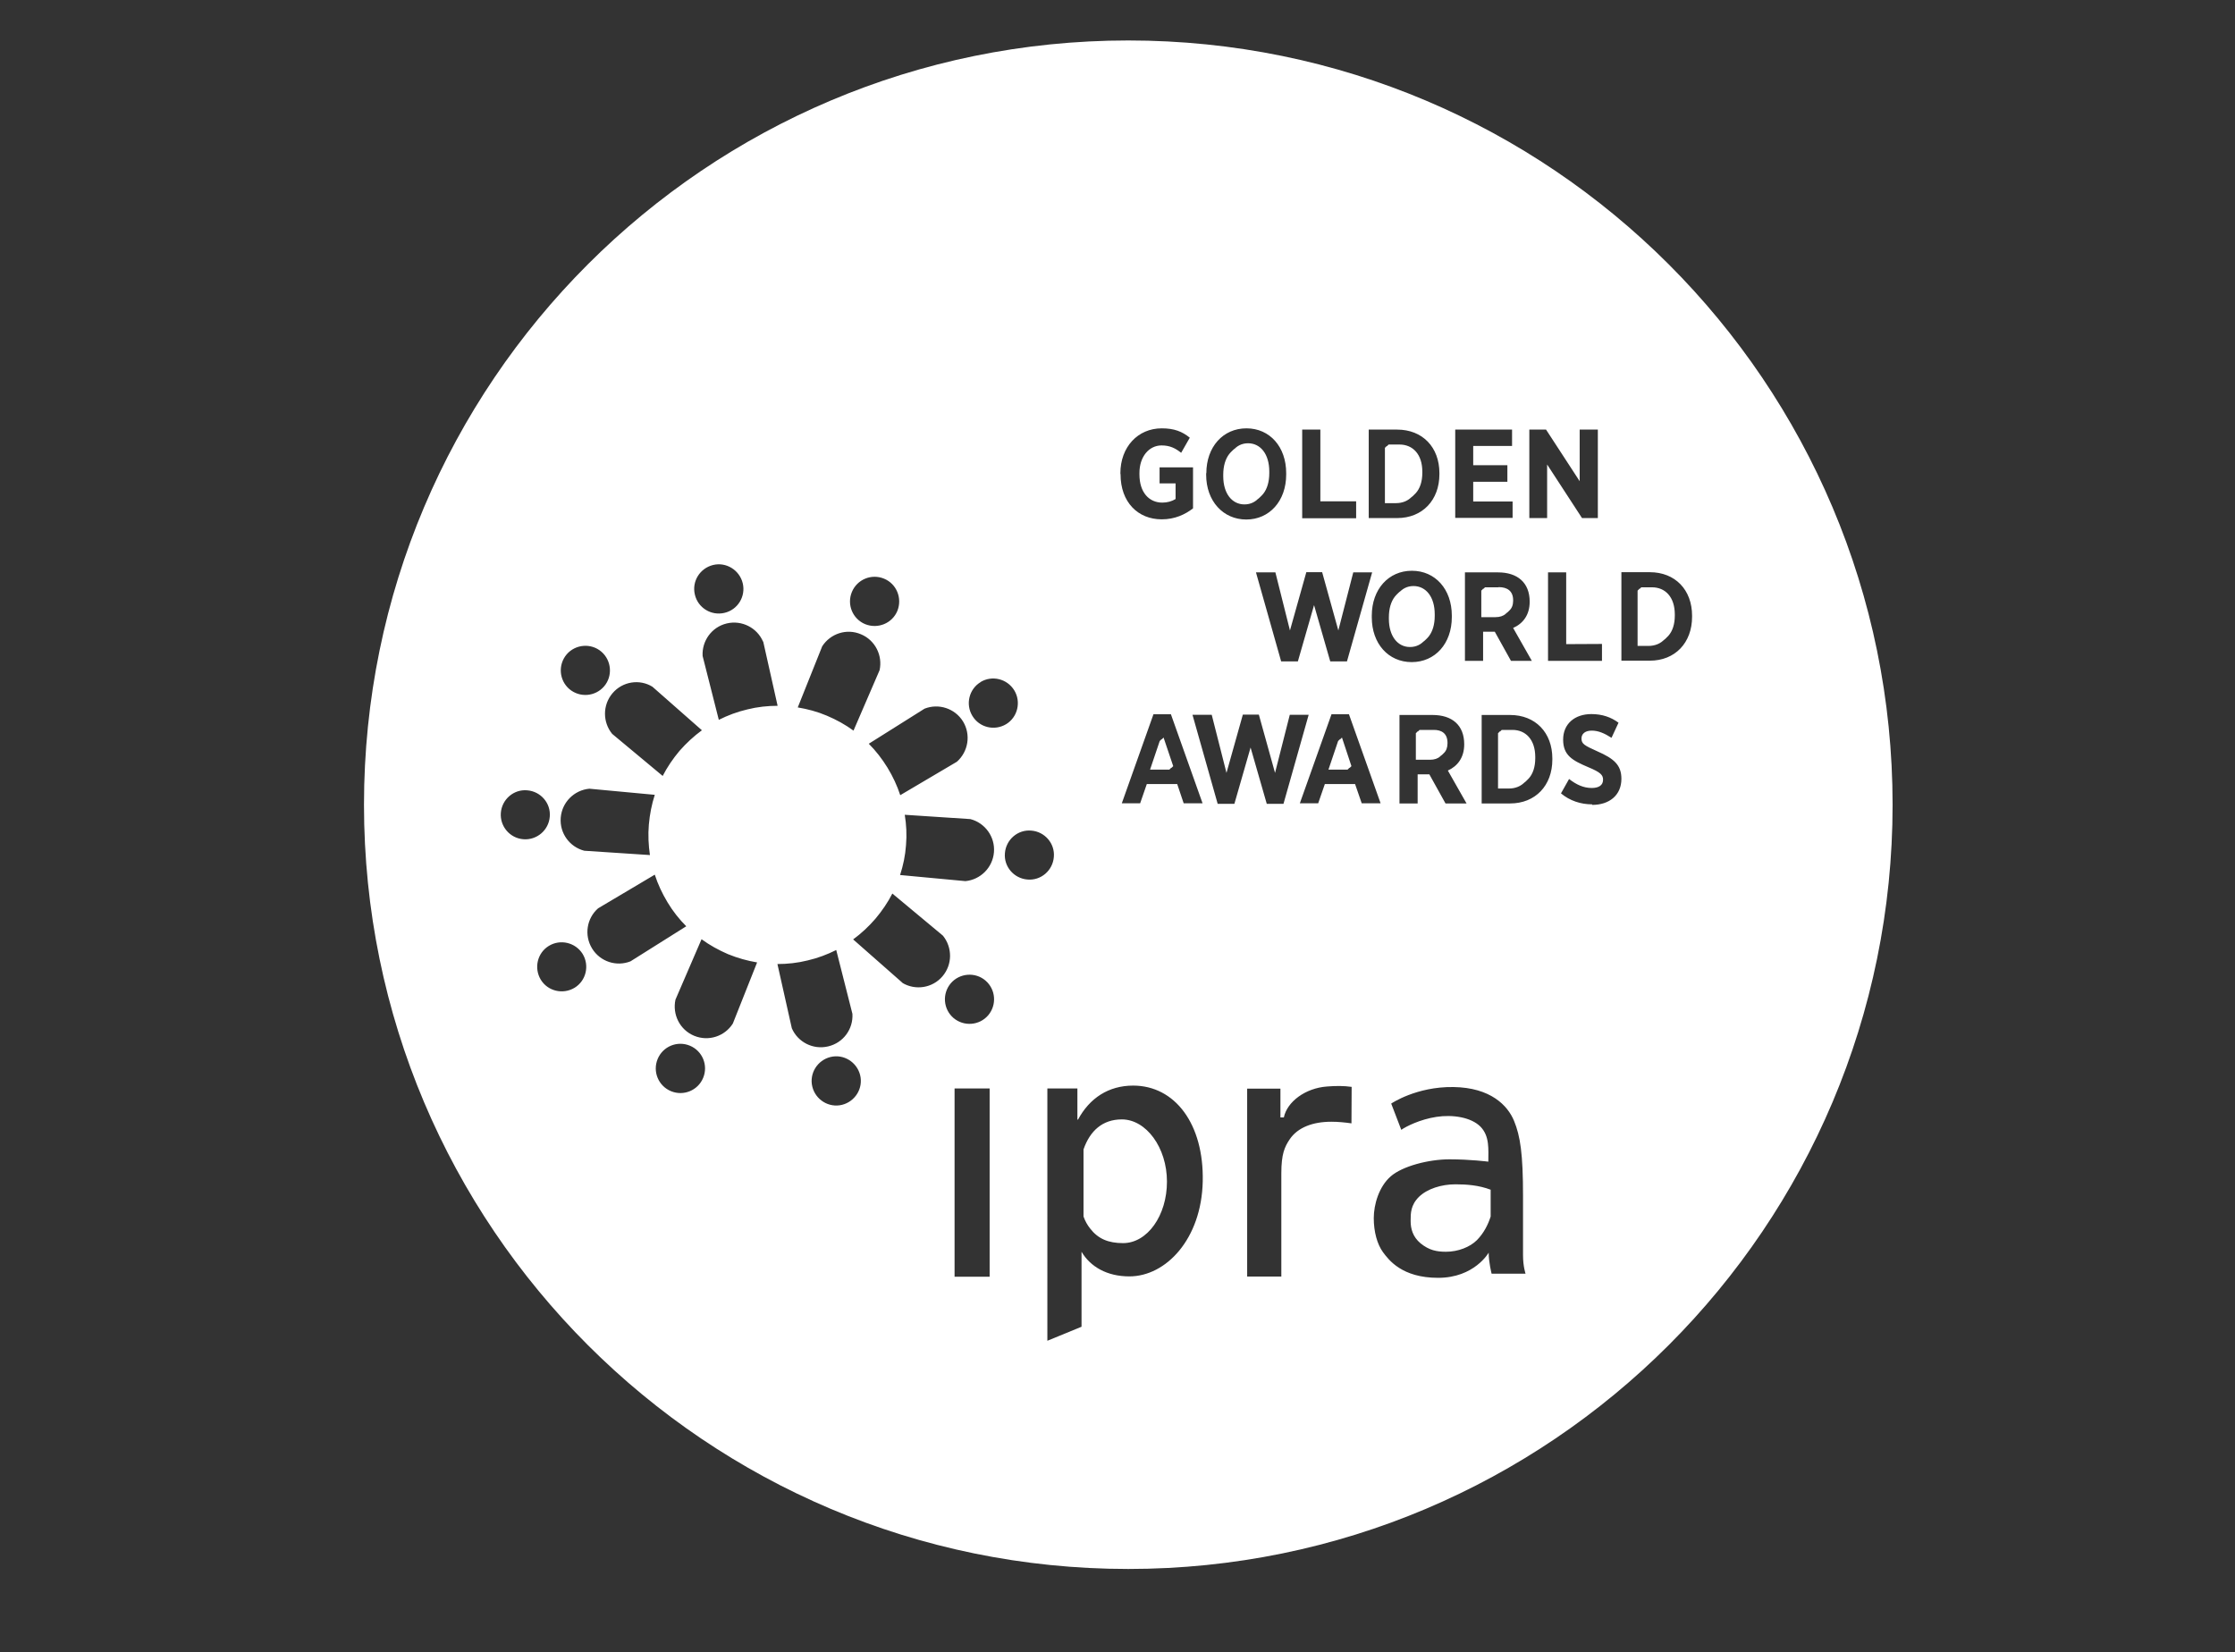 <?xml version="1.0" encoding="utf-8"?>
<!-- Generator: Adobe Illustrator 25.3.1, SVG Export Plug-In . SVG Version: 6.00 Build 0)  -->
<svg version="1.1" id="Layer_1" xmlns="http://www.w3.org/2000/svg" xmlns:xlink="http://www.w3.org/1999/xlink" x="0px" y="0px"
	 viewBox="0 0 124.28 91.89" style="enable-background:new 0 0 124.28 91.89;" xml:space="preserve">
<rect x="0" y="0" width="124.28" height="91.89" fill="#333333" stroke="none"/>
<style type="text/css">
	.st0{fill:#FFFFFF;}
</style>
<path class="st0" d="M83.99,40.67h-0.6v3.08h0.6c0.74,0,1.27-0.52,1.27-1.51v-0.06C85.26,41.21,84.73,40.67,83.99,40.67z
	 M83.99,40.67h-0.6v3.08h0.6c0.74,0,1.27-0.52,1.27-1.51v-0.06C85.26,41.21,84.73,40.67,83.99,40.67z M79.58,40.67h-0.76v1.48h0.78
	c0.48,0,0.77-0.26,0.77-0.73v-0.03C80.37,40.88,80.06,40.66,79.58,40.67L79.58,40.67z M79.58,40.67h-0.76v1.48h0.78
	c0.48,0,0.77-0.26,0.77-0.73v-0.03C80.37,40.88,80.06,40.66,79.58,40.67L79.58,40.67z M74.5,41.1l-0.54,1.6h1.07L74.5,41.1z
	 M74.5,41.1l-0.54,1.6h1.07L74.5,41.1z M64.58,41.1l-0.54,1.6h1.08L64.58,41.1z M64.58,41.1l-0.54,1.6h1.08L64.58,41.1z
	 M91.75,32.74h-0.6v3.08h0.6c0.74,0,1.27-0.52,1.27-1.51v-0.06C93.02,33.28,92.49,32.74,91.75,32.74z M91.75,32.74h-0.6v3.08h0.6
	c0.74,0,1.27-0.52,1.27-1.51v-0.06C93.02,33.28,92.49,32.74,91.75,32.74z M83.22,32.74h-0.76v1.48h0.78c0.48,0,0.78-0.26,0.78-0.73
	v-0.03C84.02,32.95,83.7,32.73,83.22,32.74L83.22,32.74z M83.22,32.74h-0.76v1.48h0.78c0.48,0,0.78-0.26,0.78-0.73v-0.03
	C84.02,32.95,83.7,32.73,83.22,32.74L83.22,32.74z M78.49,32.68c-0.69,0-1.17,0.59-1.17,1.56v0.08c0,0.97,0.49,1.57,1.17,1.57
	s1.17-0.58,1.17-1.55v-0.09C79.66,33.28,79.17,32.68,78.49,32.68L78.49,32.68z M78.49,32.68c-0.69,0-1.17,0.59-1.17,1.56v0.08
	c0,0.97,0.49,1.57,1.17,1.57s1.17-0.58,1.17-1.55v-0.09C79.66,33.28,79.17,32.68,78.49,32.68L78.49,32.68z M77.7,24.81h-0.6v3.08
	h0.6c0.74,0,1.27-0.52,1.27-1.51v-0.06C78.97,25.35,78.44,24.81,77.7,24.81z M77.7,24.81h-0.6v3.08h0.6c0.74,0,1.27-0.52,1.27-1.51
	v-0.06C78.97,25.35,78.44,24.81,77.7,24.81z M69.28,24.75c-0.69,0-1.17,0.59-1.17,1.56v0.08c0,0.97,0.49,1.57,1.18,1.57
	s1.17-0.58,1.17-1.55v-0.09c0-0.97-0.49-1.57-1.17-1.57H69.28z M69.28,24.75c-0.69,0-1.17,0.59-1.17,1.56v0.08
	c0,0.97,0.49,1.57,1.18,1.57s1.17-0.58,1.17-1.55v-0.09c0-0.97-0.49-1.57-1.17-1.57H69.28z M64.58,41.11l-0.54,1.6h1.08L64.58,41.11
	z M69.28,24.75c-0.69,0-1.17,0.59-1.17,1.56v0.08c0,0.97,0.49,1.57,1.18,1.57s1.17-0.58,1.17-1.55v-0.09c0-0.97-0.49-1.57-1.17-1.57
	H69.28z M74.5,41.11l-0.54,1.6h1.07L74.5,41.11z M77.7,24.82h-0.6v3.08h0.6c0.74,0,1.27-0.52,1.27-1.51v-0.06
	C78.97,25.36,78.44,24.82,77.7,24.82z M78.49,32.69c-0.69,0-1.17,0.59-1.17,1.56v0.08c0,0.97,0.49,1.57,1.17,1.57
	s1.17-0.58,1.17-1.55v-0.09C79.66,33.29,79.17,32.69,78.49,32.69L78.49,32.69z M79.58,40.69h-0.76v1.48h0.78
	c0.48,0,0.77-0.26,0.77-0.73v-0.03C80.37,40.9,80.06,40.68,79.58,40.69L79.58,40.69z M83.22,32.76h-0.76v1.48h0.78
	c0.48,0,0.78-0.26,0.78-0.73v-0.03C84.02,32.97,83.7,32.75,83.22,32.76L83.22,32.76z M83.98,40.69h-0.6v3.08h0.6
	c0.74,0,1.27-0.52,1.27-1.51V42.2C85.25,41.23,84.72,40.69,83.98,40.69z M91.74,32.76h-0.6v3.08h0.6c0.74,0,1.27-0.52,1.27-1.51
	v-0.06C93.01,33.3,92.48,32.76,91.74,32.76z M91.74,32.76h-0.6v3.08h0.6c0.74,0,1.27-0.52,1.27-1.51v-0.06
	C93.01,33.3,92.48,32.76,91.74,32.76z M83.98,40.69h-0.6v3.08h0.6c0.74,0,1.27-0.52,1.27-1.51V42.2
	C85.25,41.23,84.72,40.69,83.98,40.69z M74.49,41.12l-0.54,1.6h1.07L74.49,41.12z M64.57,41.12l-0.54,1.6h1.08L64.57,41.12z
	 M69.27,24.76c-0.69,0-1.17,0.59-1.17,1.56v0.08c0,0.97,0.49,1.57,1.18,1.57s1.17-0.58,1.17-1.55v-0.09c0-0.97-0.49-1.57-1.17-1.57
	H69.27z M77.69,24.82h-0.6v3.08h0.6c0.74,0,1.27-0.52,1.27-1.51v-0.06C78.96,25.36,78.43,24.82,77.69,24.82z M78.48,32.69
	c-0.69,0-1.17,0.59-1.17,1.56v0.08c0,0.97,0.49,1.57,1.17,1.57c0.68,0,1.17-0.58,1.17-1.55v-0.09c0-0.97-0.49-1.57-1.18-1.57H78.48z
	 M79.57,40.69h-0.76v1.48h0.78c0.48,0,0.77-0.26,0.77-0.73v-0.03C80.36,40.9,80.05,40.68,79.57,40.69L79.57,40.69z M83.21,32.76
	h-0.76v1.48h0.78c0.48,0,0.78-0.26,0.78-0.73v-0.03C84.01,32.97,83.69,32.75,83.21,32.76L83.21,32.76z M64.57,41.12l-0.54,1.6h1.08
	L64.57,41.12z M69.27,24.76c-0.69,0-1.17,0.59-1.17,1.56v0.08c0,0.97,0.49,1.57,1.18,1.57s1.17-0.58,1.17-1.55v-0.09
	c0-0.97-0.49-1.57-1.17-1.57H69.27z M74.49,41.12l-0.54,1.6h1.07L74.49,41.12z M77.69,24.83h-0.6v3.08h0.6
	c0.74,0,1.27-0.52,1.27-1.51v-0.06C78.96,25.37,78.43,24.83,77.69,24.83z M78.48,32.7c-0.69,0-1.17,0.59-1.17,1.56v0.08
	c0,0.97,0.49,1.57,1.17,1.57c0.68,0,1.17-0.58,1.17-1.55v-0.09c0-0.97-0.49-1.57-1.18-1.57H78.48z M79.57,40.7h-0.76v1.48h0.78
	c0.48,0,0.77-0.26,0.77-0.73v-0.03c0-0.51-0.31-0.73-0.79-0.73V40.7z M83.21,32.77h-0.76v1.48h0.78c0.48,0,0.78-0.26,0.78-0.73
	v-0.03c0-0.51-0.32-0.73-0.8-0.73V32.77z M83.97,40.7h-0.6v3.08h0.6c0.74,0,1.27-0.52,1.27-1.51v-0.06
	C85.24,41.24,84.71,40.7,83.97,40.7z M91.73,32.77h-0.6v3.08h0.6c0.74,0,1.27-0.52,1.27-1.51v-0.06
	C93,33.31,92.47,32.77,91.73,32.77z M91.73,32.77h-0.6v3.08h0.6c0.74,0,1.27-0.52,1.27-1.51v-0.06C93,33.31,92.47,32.77,91.73,32.77
	z M83.97,40.7h-0.6v3.08h0.6c0.74,0,1.27-0.52,1.27-1.51v-0.06C85.24,41.24,84.71,40.7,83.97,40.7z M74.48,41.13l-0.54,1.6h1.07
	L74.48,41.13z M64.56,41.13l-0.54,1.6h1.08L64.56,41.13z M69.26,24.77c-0.69,0-1.17,0.59-1.17,1.56v0.08c0,0.97,0.49,1.57,1.18,1.57
	c0.69,0,1.17-0.58,1.17-1.55v-0.09C70.44,25.37,69.95,24.77,69.26,24.77L69.26,24.77z M77.68,24.83h-0.6v3.08h0.6
	c0.74,0,1.27-0.52,1.27-1.51v-0.06C78.95,25.37,78.42,24.83,77.68,24.83z M78.47,32.7c-0.69,0-1.17,0.59-1.17,1.56v0.08
	c0,0.97,0.49,1.57,1.17,1.57s1.17-0.58,1.17-1.55v-0.09c0-0.97-0.49-1.57-1.18-1.57H78.47z M79.56,40.7H78.8v1.48h0.78
	c0.48,0,0.77-0.26,0.77-0.73v-0.03c0-0.51-0.31-0.73-0.79-0.73V40.7z M83.2,32.77h-0.76v1.48h0.78c0.48,0,0.78-0.26,0.78-0.73v-0.03
	c0-0.51-0.32-0.73-0.8-0.73V32.77z M64.56,41.13l-0.54,1.6h1.08L64.56,41.13z M69.26,24.77c-0.69,0-1.17,0.59-1.17,1.56v0.08
	c0,0.97,0.49,1.57,1.18,1.57c0.69,0,1.17-0.58,1.17-1.55v-0.09C70.44,25.37,69.95,24.77,69.26,24.77L69.26,24.77z M74.48,41.13
	l-0.54,1.6h1.07L74.48,41.13z M77.68,24.84h-0.6v3.08h0.6c0.74,0,1.27-0.52,1.27-1.51v-0.06C78.95,25.38,78.42,24.84,77.68,24.84z
	 M78.47,32.71c-0.69,0-1.17,0.59-1.17,1.56v0.08c0,0.97,0.49,1.57,1.17,1.57s1.17-0.58,1.17-1.55v-0.09c0-0.97-0.49-1.57-1.18-1.57
	H78.47z M79.56,40.71H78.8v1.48h0.78c0.48,0,0.77-0.26,0.77-0.73v-0.03C80.35,40.92,80.04,40.7,79.56,40.71L79.56,40.71z
	 M83.2,32.78h-0.76v1.48h0.78C83.7,34.26,84,34,84,33.53V33.5C84,32.99,83.68,32.77,83.2,32.78L83.2,32.78z M83.96,40.71h-0.6v3.08
	h0.6c0.74,0,1.27-0.52,1.27-1.51v-0.06C85.23,41.25,84.7,40.71,83.96,40.71z M91.72,32.78h-0.6v3.08h0.6c0.74,0,1.27-0.52,1.27-1.51
	v-0.06C92.99,33.32,92.46,32.78,91.72,32.78z M91.72,32.78h-0.6v3.08h0.6c0.74,0,1.27-0.52,1.27-1.51v-0.06
	C92.99,33.32,92.46,32.78,91.72,32.78z M83.96,40.71h-0.6v3.08h0.6c0.74,0,1.27-0.52,1.27-1.51v-0.06
	C85.23,41.25,84.7,40.71,83.96,40.71z M74.47,41.14l-0.54,1.6H75L74.47,41.14z M64.55,41.14l-0.54,1.6h1.08L64.55,41.14z
	 M69.25,24.78c-0.69,0-1.17,0.59-1.17,1.56v0.08c0,0.97,0.49,1.57,1.18,1.57c0.69,0,1.17-0.58,1.17-1.55v-0.09
	c0-0.97-0.49-1.57-1.17-1.57H69.25z M77.67,24.84h-0.6v3.08h0.6c0.74,0,1.27-0.52,1.27-1.51v-0.06
	C78.94,25.38,78.41,24.84,77.67,24.84z M78.46,32.71c-0.69,0-1.17,0.59-1.17,1.56v0.08c0,0.97,0.49,1.57,1.17,1.57
	s1.17-0.58,1.17-1.55v-0.09c0-0.97-0.49-1.57-1.18-1.57H78.46z M79.55,40.71h-0.76v1.48h0.78c0.48,0,0.77-0.26,0.77-0.73v-0.03
	C80.34,40.92,80.03,40.7,79.55,40.71L79.55,40.71z M83.19,32.78h-0.76v1.48h0.78c0.48,0,0.78-0.26,0.78-0.73V33.5
	C83.99,32.99,83.67,32.77,83.19,32.78L83.19,32.78z M64.55,41.14l-0.54,1.6h1.08L64.55,41.14z M69.25,24.78
	c-0.69,0-1.17,0.59-1.17,1.56v0.08c0,0.97,0.49,1.57,1.18,1.57c0.69,0,1.17-0.58,1.17-1.55v-0.09c0-0.97-0.49-1.57-1.17-1.57H69.25z
	 M74.47,41.14l-0.54,1.6H75L74.47,41.14z M77.67,24.85h-0.6v3.08h0.6c0.74,0,1.27-0.52,1.27-1.51v-0.06
	C78.94,25.39,78.41,24.85,77.67,24.85z M78.46,32.72c-0.69,0-1.17,0.59-1.17,1.56v0.08c0,0.97,0.49,1.57,1.17,1.57
	s1.17-0.58,1.17-1.55v-0.09c0-0.97-0.49-1.57-1.18-1.57H78.46z M79.55,40.72h-0.76v1.48h0.78c0.48,0,0.77-0.26,0.77-0.73v-0.03
	c0-0.51-0.31-0.73-0.79-0.73V40.72z M83.19,32.79h-0.76v1.48h0.78c0.48,0,0.78-0.26,0.78-0.73v-0.03c0-0.51-0.32-0.73-0.8-0.73
	V32.79z M83.95,40.72h-0.6v3.08h0.6c0.74,0,1.27-0.52,1.27-1.51v-0.06C85.22,41.26,84.69,40.72,83.95,40.72z M91.71,32.79h-0.6v3.08
	h0.6c0.74,0,1.27-0.52,1.27-1.51V34.3C92.98,33.33,92.45,32.79,91.71,32.79z M91.71,32.79h-0.6v3.08h0.6c0.74,0,1.27-0.52,1.27-1.51
	V34.3C92.98,33.33,92.45,32.79,91.71,32.79z M83.95,40.72h-0.6v3.08h0.6c0.74,0,1.27-0.52,1.27-1.51v-0.06
	C85.22,41.26,84.69,40.72,83.95,40.72z M74.46,41.15l-0.54,1.6h1.07L74.46,41.15z M64.54,41.15L64,42.75h1.08L64.54,41.15z
	 M69.24,24.79c-0.69,0-1.17,0.59-1.17,1.56v0.08c0,0.97,0.49,1.57,1.18,1.57s1.17-0.58,1.17-1.55v-0.09c0-0.97-0.49-1.57-1.17-1.57
	H69.24z M77.66,24.85h-0.6v3.08h0.6c0.74,0,1.27-0.52,1.27-1.51v-0.06C78.93,25.39,78.4,24.85,77.66,24.85z M78.45,32.72
	c-0.69,0-1.17,0.59-1.17,1.56v0.08c0,0.97,0.49,1.57,1.17,1.57s1.17-0.58,1.17-1.55v-0.09C79.62,33.32,79.13,32.72,78.45,32.72
	L78.45,32.72z M79.54,40.72h-0.76v1.48h0.78c0.48,0,0.77-0.26,0.77-0.73v-0.03c0-0.51-0.31-0.73-0.79-0.73V40.72z M83.18,32.79
	h-0.76v1.48h0.78c0.48,0,0.78-0.26,0.78-0.73v-0.03c0-0.51-0.32-0.73-0.8-0.73V32.79z M64.54,41.15L64,42.75h1.08L64.54,41.15z
	 M69.24,24.79c-0.69,0-1.17,0.59-1.17,1.56v0.08c0,0.97,0.49,1.57,1.18,1.57s1.17-0.58,1.17-1.55v-0.09c0-0.97-0.49-1.57-1.17-1.57
	H69.24z M74.46,41.15l-0.54,1.6h1.07L74.46,41.15z M77.66,24.86h-0.6v3.08h0.6c0.74,0,1.27-0.52,1.27-1.51v-0.06
	C78.93,25.4,78.4,24.86,77.66,24.86z M78.45,32.73c-0.69,0-1.17,0.59-1.17,1.56v0.08c0,0.97,0.49,1.57,1.17,1.57
	s1.17-0.58,1.17-1.55V34.3C79.62,33.33,79.13,32.73,78.45,32.73L78.45,32.73z M79.54,40.73h-0.76v1.48h0.78
	c0.48,0,0.77-0.26,0.77-0.73v-0.03C80.33,40.94,80.02,40.72,79.54,40.73L79.54,40.73z M83.18,32.8h-0.76v1.48h0.78
	c0.48,0,0.78-0.26,0.78-0.73v-0.03C83.98,33.01,83.66,32.79,83.18,32.8L83.18,32.8z M83.94,40.73h-0.6v3.08h0.6
	c0.74,0,1.27-0.52,1.27-1.51v-0.06C85.21,41.27,84.68,40.73,83.94,40.73z M91.7,32.8h-0.6v3.08h0.6c0.74,0,1.27-0.52,1.27-1.51
	v-0.06C92.97,33.34,92.44,32.8,91.7,32.8z M91.7,32.8h-0.6v3.08h0.6c0.74,0,1.27-0.52,1.27-1.51v-0.06
	C92.97,33.34,92.44,32.8,91.7,32.8z M83.94,40.73h-0.6v3.08h0.6c0.74,0,1.27-0.52,1.27-1.51v-0.06
	C85.21,41.27,84.68,40.73,83.94,40.73z M74.45,41.16l-0.54,1.6h1.07L74.45,41.16z M64.53,41.16l-0.54,1.6h1.08L64.53,41.16z
	 M69.23,24.8c-0.69,0-1.17,0.59-1.17,1.56v0.08c0,0.97,0.49,1.57,1.18,1.57c0.69,0,1.17-0.58,1.17-1.55v-0.09
	C70.41,25.4,69.92,24.8,69.23,24.8L69.23,24.8z M77.65,24.86h-0.6v3.08h0.6c0.74,0,1.27-0.52,1.27-1.51v-0.06
	C78.92,25.4,78.39,24.86,77.65,24.86z M78.44,32.73c-0.69,0-1.17,0.59-1.17,1.56v0.08c0,0.97,0.49,1.57,1.17,1.57
	s1.17-0.58,1.17-1.55V34.3c0-0.97-0.49-1.57-1.18-1.57H78.44z M79.53,40.73h-0.76v1.48h0.78c0.48,0,0.77-0.26,0.77-0.73v-0.03
	C80.32,40.94,80.01,40.72,79.53,40.73L79.53,40.73z M83.17,32.8h-0.76v1.48h0.78c0.48,0,0.78-0.26,0.78-0.73v-0.03
	C83.97,33.01,83.65,32.79,83.17,32.8L83.17,32.8z M64.53,41.16l-0.54,1.6h1.08L64.53,41.16z M69.23,24.8
	c-0.69,0-1.17,0.59-1.17,1.56v0.08c0,0.97,0.49,1.57,1.18,1.57c0.69,0,1.17-0.58,1.17-1.55v-0.09C70.41,25.4,69.92,24.8,69.23,24.8
	L69.23,24.8z M74.45,41.16l-0.54,1.6h1.07L74.45,41.16z M77.65,24.87h-0.6v3.08h0.6c0.74,0,1.27-0.52,1.27-1.51v-0.06
	C78.92,25.41,78.39,24.87,77.65,24.87z M78.44,32.74c-0.69,0-1.17,0.59-1.17,1.56v0.08c0,0.97,0.49,1.57,1.17,1.57
	s1.17-0.58,1.17-1.55v-0.09c0-0.97-0.49-1.57-1.18-1.57H78.44z M79.53,40.74h-0.76v1.48h0.78c0.48,0,0.77-0.26,0.77-0.73v-0.03
	c0-0.51-0.31-0.73-0.79-0.73V40.74z M83.17,32.81h-0.76v1.48h0.78c0.48,0,0.78-0.26,0.78-0.73v-0.03
	C83.97,33.02,83.65,32.8,83.17,32.81L83.17,32.81z M83.93,40.74h-0.6v3.08h0.6c0.74,0,1.27-0.52,1.27-1.51v-0.06
	C85.2,41.28,84.67,40.74,83.93,40.74z M91.69,32.81h-0.6v3.08h0.6c0.74,0,1.27-0.52,1.27-1.51v-0.06
	C92.96,33.35,92.43,32.81,91.69,32.81z M91.69,32.81h-0.6v3.08h0.6c0.74,0,1.27-0.52,1.27-1.51v-0.06
	C92.96,33.35,92.43,32.81,91.69,32.81z M83.93,40.74h-0.6v3.08h0.6c0.74,0,1.27-0.52,1.27-1.51v-0.06
	C85.2,41.28,84.67,40.74,83.93,40.74z M74.44,41.17l-0.54,1.6h1.07L74.44,41.17z M64.52,41.17l-0.54,1.6h1.08L64.52,41.17z
	 M69.22,24.81c-0.69,0-1.17,0.59-1.17,1.56v0.08c0,0.97,0.49,1.57,1.18,1.57c0.69,0,1.17-0.58,1.17-1.55v-0.09
	c0-0.97-0.49-1.57-1.17-1.57H69.22z M77.64,24.87h-0.6v3.08h0.6c0.74,0,1.27-0.52,1.27-1.51v-0.06
	C78.91,25.41,78.38,24.87,77.64,24.87z M78.43,32.74c-0.69,0-1.17,0.59-1.17,1.56v0.08c0,0.97,0.49,1.57,1.17,1.57
	s1.17-0.58,1.17-1.55v-0.09c0-0.97-0.49-1.57-1.18-1.57H78.43z M79.52,40.74h-0.76v1.48h0.78c0.48,0,0.77-0.26,0.77-0.73v-0.03
	c0-0.51-0.31-0.73-0.79-0.73V40.74z M83.16,32.81H82.4v1.48h0.78c0.48,0,0.78-0.26,0.78-0.73v-0.03
	C83.96,33.02,83.64,32.8,83.16,32.81L83.16,32.81z M64.52,41.17l-0.54,1.6h1.08L64.52,41.17z M69.22,24.81
	c-0.69,0-1.17,0.59-1.17,1.56v0.08c0,0.97,0.49,1.57,1.18,1.57c0.69,0,1.17-0.58,1.17-1.55v-0.09c0-0.97-0.49-1.57-1.17-1.57H69.22z
	 M74.44,41.17l-0.54,1.6h1.07L74.44,41.17z M77.64,24.88h-0.6v3.08h0.6c0.74,0,1.27-0.52,1.27-1.51v-0.06
	C78.91,25.42,78.38,24.88,77.64,24.88z M78.43,32.75c-0.69,0-1.17,0.59-1.17,1.56v0.08c0,0.97,0.49,1.57,1.17,1.57
	s1.17-0.58,1.17-1.55v-0.09c0-0.97-0.49-1.57-1.18-1.57H78.43z M79.52,40.75h-0.76v1.48h0.78c0.48,0,0.77-0.26,0.77-0.73v-0.03
	C80.31,40.96,80,40.74,79.52,40.75L79.52,40.75z M83.16,32.82H82.4v1.48h0.78c0.48,0,0.78-0.26,0.78-0.73v-0.03
	c0-0.51-0.32-0.73-0.8-0.73V32.82z M83.92,40.75h-0.6v3.08h0.6c0.74,0,1.27-0.52,1.27-1.51v-0.06
	C85.19,41.29,84.66,40.75,83.92,40.75z M91.68,32.82h-0.6v3.08h0.6c0.74,0,1.27-0.52,1.27-1.51v-0.06
	C92.95,33.36,92.42,32.82,91.68,32.82z M91.68,32.82h-0.6v3.08h0.6c0.74,0,1.27-0.52,1.27-1.51v-0.06
	C92.95,33.36,92.42,32.82,91.68,32.82z M83.92,40.75h-0.6v3.08h0.6c0.74,0,1.27-0.52,1.27-1.51v-0.06
	C85.19,41.29,84.66,40.75,83.92,40.75z M74.43,41.18l-0.54,1.6h1.07L74.43,41.18z M64.51,41.18l-0.54,1.6h1.08L64.51,41.18z
	 M69.21,24.82c-0.69,0-1.17,0.59-1.17,1.56v0.08c0,0.97,0.49,1.57,1.18,1.57c0.69,0,1.17-0.58,1.17-1.55v-0.09
	c0-0.97-0.49-1.57-1.17-1.57H69.21z M77.63,24.88h-0.6v3.08h0.6c0.74,0,1.27-0.52,1.27-1.51v-0.06
	C78.9,25.42,78.37,24.88,77.63,24.88z M78.42,32.75c-0.69,0-1.17,0.59-1.17,1.56v0.08c0,0.97,0.49,1.57,1.17,1.57
	s1.17-0.58,1.17-1.55v-0.09c0-0.97-0.49-1.57-1.18-1.57H78.42z M79.51,40.75h-0.76v1.48h0.78c0.48,0,0.77-0.26,0.77-0.73v-0.03
	C80.3,40.96,79.99,40.74,79.51,40.75L79.51,40.75z M83.15,32.82h-0.76v1.48h0.78c0.48,0,0.78-0.26,0.78-0.73v-0.03
	c0-0.51-0.32-0.73-0.8-0.73V32.82z M64.51,41.18l-0.54,1.6h1.08L64.51,41.18z M69.21,24.82c-0.69,0-1.17,0.59-1.17,1.56v0.08
	c0,0.97,0.49,1.57,1.18,1.57c0.69,0,1.17-0.58,1.17-1.55v-0.09c0-0.97-0.49-1.57-1.17-1.57H69.21z M74.43,41.18l-0.54,1.6h1.07
	L74.43,41.18z M77.63,24.89h-0.6v3.08h0.6c0.74,0,1.27-0.52,1.27-1.51V26.4C78.9,25.43,78.37,24.89,77.63,24.89z M78.42,32.76
	c-0.69,0-1.17,0.59-1.17,1.56v0.08c0,0.97,0.49,1.57,1.17,1.57s1.17-0.58,1.17-1.55v-0.09c0-0.97-0.49-1.57-1.18-1.57H78.42z
	 M79.51,40.76h-0.76v1.48h0.78c0.48,0,0.77-0.26,0.77-0.73v-0.03C80.3,40.97,79.99,40.75,79.51,40.76L79.51,40.76z M83.15,32.83
	h-0.76v1.48h0.78c0.48,0,0.78-0.26,0.78-0.73v-0.03C83.95,33.04,83.63,32.82,83.15,32.83L83.15,32.83z M83.91,40.76h-0.6v3.08h0.6
	c0.74,0,1.27-0.52,1.27-1.51v-0.06C85.18,41.3,84.65,40.76,83.91,40.76z M91.67,32.83h-0.6v3.08h0.6c0.74,0,1.27-0.52,1.27-1.51
	v-0.06C92.94,33.37,92.41,32.83,91.67,32.83z M91.67,32.83h-0.6v3.08h0.6c0.74,0,1.27-0.52,1.27-1.51v-0.06
	C92.94,33.37,92.41,32.83,91.67,32.83z M83.91,40.76h-0.6v3.08h0.6c0.74,0,1.27-0.52,1.27-1.51v-0.06
	C85.18,41.3,84.65,40.76,83.91,40.76z M74.42,41.19l-0.54,1.6h1.07L74.42,41.19z M64.5,41.19l-0.54,1.6h1.08L64.5,41.19z
	 M69.2,24.83c-0.69,0-1.17,0.59-1.17,1.56v0.08c0,0.97,0.49,1.57,1.18,1.57s1.17-0.58,1.17-1.55V26.4c0-0.97-0.49-1.57-1.17-1.57
	H69.2z M77.62,24.89h-0.6v3.08h0.6c0.74,0,1.27-0.52,1.27-1.51V26.4C78.89,25.43,78.36,24.89,77.62,24.89z M78.41,32.76
	c-0.69,0-1.17,0.59-1.17,1.56v0.08c0,0.97,0.49,1.57,1.17,1.57c0.68,0,1.17-0.58,1.17-1.55v-0.09
	C79.58,33.36,79.09,32.76,78.41,32.76L78.41,32.76z M79.5,40.76h-0.76v1.48h0.78c0.48,0,0.77-0.26,0.77-0.73v-0.03
	C80.29,40.97,79.98,40.75,79.5,40.76L79.5,40.76z M83.14,32.83h-0.76v1.48h0.78c0.48,0,0.78-0.26,0.78-0.73v-0.03
	C83.94,33.04,83.62,32.82,83.14,32.83L83.14,32.83z M64.5,41.19l-0.54,1.6h1.08L64.5,41.19z M69.2,24.83
	c-0.69,0-1.17,0.59-1.17,1.56v0.08c0,0.97,0.49,1.57,1.18,1.57s1.17-0.58,1.17-1.55V26.4c0-0.97-0.49-1.57-1.17-1.57H69.2z
	 M74.42,41.19l-0.54,1.6h1.07L74.42,41.19z M77.62,24.9h-0.6v3.08h0.6c0.74,0,1.27-0.52,1.27-1.51v-0.06
	C78.89,25.44,78.36,24.9,77.62,24.9z M78.41,32.77c-0.69,0-1.17,0.59-1.17,1.56v0.08c0,0.97,0.49,1.57,1.17,1.57
	c0.68,0,1.17-0.58,1.17-1.55v-0.09C79.58,33.37,79.09,32.77,78.41,32.77L78.41,32.77z M79.5,40.77h-0.76v1.48h0.78
	c0.48,0,0.77-0.26,0.77-0.73v-0.03c0-0.51-0.31-0.73-0.79-0.73V40.77z M83.14,32.84h-0.76v1.48h0.78c0.48,0,0.78-0.26,0.78-0.73
	v-0.03c0-0.51-0.32-0.73-0.8-0.73V32.84z M83.9,40.77h-0.6v3.08h0.6c0.74,0,1.27-0.52,1.27-1.51v-0.06
	C85.17,41.31,84.64,40.77,83.9,40.77z M91.66,32.84h-0.6v3.08h0.6c0.74,0,1.27-0.52,1.27-1.51v-0.06
	C92.93,33.38,92.4,32.84,91.66,32.84z M91.66,32.84h-0.6v3.08h0.6c0.74,0,1.27-0.52,1.27-1.51v-0.06
	C92.93,33.38,92.4,32.84,91.66,32.84z M83.9,40.77h-0.6v3.08h0.6c0.74,0,1.27-0.52,1.27-1.51v-0.06
	C85.17,41.31,84.64,40.77,83.9,40.77z M74.41,41.2l-0.54,1.6h1.07L74.41,41.2z M64.49,41.2l-0.54,1.6h1.08L64.49,41.2z M69.19,24.84
	c-0.69,0-1.17,0.59-1.17,1.56v0.08c0,0.97,0.49,1.57,1.18,1.57c0.69,0,1.17-0.58,1.17-1.55v-0.09
	C70.37,25.44,69.88,24.84,69.19,24.84L69.19,24.84z M77.61,24.9h-0.6v3.08h0.6c0.74,0,1.27-0.52,1.27-1.51v-0.06
	C78.88,25.44,78.35,24.9,77.61,24.9z M78.4,32.77c-0.69,0-1.17,0.59-1.17,1.56v0.08c0,0.97,0.49,1.57,1.17,1.57s1.17-0.58,1.17-1.55
	v-0.09c0-0.97-0.49-1.57-1.18-1.57H78.4z M79.49,40.77h-0.76v1.48h0.78c0.48,0,0.77-0.26,0.77-0.73v-0.03
	c0-0.51-0.31-0.73-0.79-0.73V40.77z M83.13,32.84h-0.76v1.48h0.78c0.48,0,0.78-0.26,0.78-0.73v-0.03c0-0.51-0.32-0.73-0.8-0.73
	V32.84z M62.74,2.25c-23.47,0-42.5,19.03-42.5,42.5s19.03,42.5,42.5,42.5s42.5-19.03,42.5-42.5S86.21,2.25,62.74,2.25z M89.08,35.81
	v0.94h-3v-4.92h1.01v3.99L89.08,35.81L89.08,35.81z M85.03,23.89h0.94l1.87,2.87v-2.87h1.01v4.92h-0.88l-1.94-2.98v2.98h-0.99v-4.92
	H85.03z M85.06,33.46c0,0.75-0.38,1.22-0.92,1.46l1.04,1.83h-1.16l-0.9-1.62h-0.65v1.62h-1.01v-4.92h1.84
	C84.37,31.83,85.06,32.39,85.06,33.46z M81.54,44.68h-1.16l-0.9-1.62h-0.65v1.62h-1.01v-4.92h1.84c1.08,0,1.76,0.56,1.76,1.63
	c0,0.75-0.38,1.22-0.91,1.46l1.04,1.83H81.54z M80.91,23.89h3.17v0.91h-2.16v1.07h1.9v0.92h-1.9v1.1h2.19v0.91h-3.19v-4.92
	L80.91,23.89z M80.73,34.32c0,1.47-0.93,2.5-2.23,2.5s-2.22-1.03-2.22-2.49v-0.09c0-1.47,0.93-2.5,2.23-2.5
	c1.3,0,2.22,1.03,2.22,2.49V34.32L80.73,34.32z M76.11,23.89h1.58c1.41,0,2.35,0.98,2.35,2.42v0.06c0,1.44-0.94,2.44-2.35,2.44
	h-1.58V23.89z M72.41,23.89h1.01v3.99h1.99v0.94h-3V23.9V23.89z M72.63,31.82h0.89l0.9,3.24l0.83-3.23h1.05l-1.4,4.95h-0.93
	l-0.9-3.13l-0.9,3.13h-0.93l-1.4-4.95h1.08l0.81,3.23l0.91-3.24H72.63z M67.08,26.32c0-1.47,0.93-2.5,2.23-2.5
	c1.3,0,2.21,1.03,2.21,2.49v0.08c0,1.47-0.93,2.5-2.22,2.5c-1.29,0-2.23-1.03-2.23-2.49v-0.09L67.08,26.32z M62.3,26.32
	c0-1.46,0.97-2.5,2.3-2.5c0.7,0,1.14,0.18,1.56,0.52l-0.48,0.84c-0.33-0.26-0.63-0.41-1.09-0.41c-0.7,0-1.23,0.63-1.23,1.53v0.08
	c0,1.02,0.55,1.57,1.27,1.57c0.28,0,0.53-0.07,0.74-0.2v-0.87h-0.89v-0.89h1.86v2.28c-0.44,0.34-1.01,0.61-1.74,0.61
	c-1.33,0-2.29-0.96-2.29-2.5L62.3,26.32L62.3,26.32z M65.11,39.72l1.76,4.95h-1.05l-0.36-1.07h-1.69l-0.37,1.07h-1.02l1.76-4.95
	H65.11z M54.52,37.93c0.64-0.39,1.48-0.19,1.88,0.46c0.39,0.64,0.19,1.49-0.45,1.88c-0.65,0.39-1.49,0.19-1.88-0.46
	c-0.39-0.64-0.19-1.49,0.46-1.88H54.52z M53.55,40.12c0.45,0.74,0.29,1.68-0.34,2.24l-3.15,1.86c-0.17-0.52-0.41-1.04-0.71-1.53
	c-0.3-0.49-0.65-0.94-1.04-1.33l3.1-1.95C52.19,39.1,53.1,39.39,53.55,40.12z M47.37,32.92c0.29-0.7,1.09-1.03,1.79-0.74
	c0.7,0.29,1.02,1.09,0.74,1.79c-0.29,0.7-1.09,1.02-1.79,0.74C47.41,34.42,47.08,33.62,47.37,32.92z M45.72,35.94
	c0.45-0.7,1.35-1.01,2.15-0.67c0.8,0.33,1.22,1.19,1.04,2l-1.45,3.36c-0.45-0.33-0.94-0.6-1.48-0.83c-0.54-0.23-1.08-0.37-1.62-0.46
	L45.72,35.94z M42.44,35.68l0.8,3.57c-0.55,0-1.12,0.06-1.68,0.2c-0.56,0.13-1.09,0.33-1.59,0.58l-0.9-3.55
	c-0.05-0.83,0.5-1.61,1.34-1.81c0.84-0.2,1.69,0.24,2.02,1.01H42.44z M39.65,31.42c0.73-0.18,1.47,0.28,1.65,1.01
	c0.18,0.74-0.28,1.48-1.01,1.65c-0.74,0.18-1.48-0.28-1.65-1.01C38.46,32.33,38.92,31.6,39.65,31.42z M36.28,38.19l2.75,2.42
	c-0.45,0.33-0.86,0.71-1.24,1.14c-0.37,0.44-0.69,0.91-0.94,1.4l-2.81-2.34c-0.53-0.65-0.54-1.6,0.02-2.26
	C34.62,37.89,35.57,37.75,36.28,38.19L36.28,38.19z M31.51,36.39c0.49-0.57,1.36-0.64,1.93-0.15c0.57,0.49,0.64,1.36,0.15,1.93
	c-0.49,0.57-1.35,0.64-1.93,0.15C31.09,37.83,31.02,36.97,31.51,36.39z M32.77,43.86l3.64,0.34c-0.17,0.53-0.28,1.08-0.33,1.66
	c-0.05,0.57-0.02,1.14,0.06,1.69l-3.65-0.24c-0.81-0.21-1.38-0.97-1.31-1.84C31.25,44.61,31.93,43.94,32.77,43.86z M27.85,45.2
	c0.06-0.75,0.72-1.32,1.47-1.25c0.75,0.06,1.32,0.72,1.25,1.47c-0.06,0.75-0.72,1.31-1.47,1.25C28.35,46.61,27.79,45.95,27.85,45.2z
	 M31.95,54.93c-0.65,0.39-1.49,0.19-1.88-0.45c-0.39-0.65-0.19-1.49,0.45-1.88c0.64-0.39,1.48-0.19,1.88,0.45
	C32.79,53.7,32.59,54.54,31.95,54.93z M32.92,52.74c-0.45-0.74-0.29-1.68,0.34-2.23l3.15-1.87c0.17,0.53,0.41,1.04,0.71,1.54
	c0.3,0.5,0.65,0.94,1.04,1.33l-3.1,1.95C34.28,53.77,33.37,53.48,32.92,52.74z M39.1,59.94c-0.29,0.7-1.09,1.03-1.79,0.74
	s-1.03-1.09-0.74-1.79c0.29-0.7,1.09-1.03,1.79-0.74C39.06,58.44,39.39,59.24,39.1,59.94z M40.75,56.92
	c-0.45,0.71-1.35,1.01-2.15,0.68c-0.8-0.33-1.22-1.19-1.04-2.01l1.45-3.36c0.45,0.33,0.94,0.6,1.47,0.83
	c0.54,0.22,1.08,0.37,1.62,0.46L40.75,56.92L40.75,56.92z M44.03,57.18l-0.8-3.57c0.55,0,1.12-0.06,1.68-0.2
	c0.56-0.13,1.09-0.33,1.59-0.58l0.9,3.55c0.05,0.84-0.5,1.61-1.35,1.81C45.21,58.39,44.36,57.95,44.03,57.18z M46.82,61.44
	c-0.73,0.18-1.47-0.28-1.65-1.01s0.28-1.47,1.01-1.65s1.47,0.28,1.65,1.01S47.55,61.26,46.82,61.44z M50.19,54.66l-2.75-2.42
	c0.45-0.33,0.86-0.71,1.24-1.15c0.37-0.44,0.69-0.91,0.94-1.4l2.81,2.34c0.53,0.65,0.54,1.6-0.02,2.26
	c-0.56,0.66-1.51,0.8-2.23,0.37H50.19z M55.03,71h-1.95V60.53h1.95V71z M54.95,56.46c-0.49,0.57-1.35,0.64-1.93,0.15
	c-0.57-0.49-0.64-1.35-0.15-1.93c0.49-0.57,1.36-0.64,1.93-0.15C55.37,55.02,55.44,55.88,54.95,56.46z M53.69,49l-3.64-0.34
	c0.17-0.52,0.29-1.08,0.33-1.66c0.05-0.58,0.02-1.14-0.07-1.69l3.65,0.24c0.81,0.21,1.38,0.98,1.31,1.84s-0.75,1.53-1.59,1.61H53.69
	z M57.13,48.91c-0.75-0.06-1.32-0.72-1.25-1.47c0.06-0.75,0.72-1.32,1.47-1.25c0.75,0.06,1.32,0.72,1.25,1.47
	C58.54,48.41,57.88,48.98,57.13,48.91z M62.8,70.98c-1.25,0-2.17-0.54-2.66-1.37v4.17l-1.9,0.78V60.53h1.67v1.72l0.03,0.02
	c0.64-1.2,1.7-1.9,3.07-1.9c2.33,0,3.94,2.14,3.87,5.33C66.81,68.9,64.84,70.98,62.8,70.98z M67.71,44.7l-1.4-4.95h1.07l0.82,3.23
	l0.91-3.24H70l0.9,3.24l0.82-3.23h1.05l-1.4,4.95h-0.93l-0.9-3.13l-0.9,3.13H67.71z M75.15,62.47c-0.35-0.05-0.73-0.09-1.12-0.09
	c-1.02,0-1.86,0.31-2.31,0.97c-0.29,0.43-0.47,0.83-0.47,1.9v5.74h-1.9V60.54h1.85v1.6h0.19c0.18-0.87,1.19-1.63,2.4-1.72
	c0.5-0.04,0.94-0.04,1.36,0.02h0.01L75.15,62.47L75.15,62.47z M75.36,43.6h-1.69l-0.37,1.07h-1.02l1.76-4.95h0.97l1.76,4.95h-1.05
	l-0.37-1.07H75.36z M82.94,70.82c0,0-0.16-0.63-0.16-1.16c0,0-0.79,1.4-2.81,1.4c-2.02,0-2.75-1-3.07-1.43
	c-0.32-0.44-0.51-1.13-0.51-1.89c0-0.76,0.29-1.75,0.94-2.32s2.11-0.95,3.27-0.95c1.16,0,2.16,0.13,2.16,0.13
	c0-0.69,0.08-1.42-0.44-1.95c-0.52-0.52-1.54-0.68-2.45-0.54c-0.91,0.14-1.68,0.53-1.95,0.72c-0.14-0.36-0.56-1.46-0.56-1.46
	s1.39-0.95,3.46-0.92c2.07,0.03,3.02,1.03,3.37,1.88c0.35,0.85,0.5,1.84,0.5,4.18v3.3c0,0.61,0.14,1.02,0.14,1.02h-1.88L82.94,70.82
	z M86.32,42.24c0,1.44-0.94,2.44-2.35,2.44h-1.58v-4.92h1.58c1.41,0,2.35,0.98,2.35,2.42V42.24z M88.53,44.73
	c-0.63,0-1.24-0.2-1.73-0.61l0.45-0.8c0.4,0.31,0.8,0.5,1.26,0.5c0.39,0,0.63-0.15,0.63-0.46c0-0.26-0.13-0.41-0.83-0.7
	c-0.87-0.37-1.39-0.65-1.39-1.53c0-0.88,0.65-1.42,1.57-1.42c0.6,0,1.09,0.17,1.51,0.48l-0.39,0.84c-0.39-0.25-0.73-0.4-1.1-0.4
	c-0.37,0-0.57,0.18-0.57,0.44c0,0.3,0.17,0.39,0.88,0.71c0.91,0.4,1.34,0.75,1.34,1.53c0,0.92-0.68,1.45-1.62,1.45L88.53,44.73z
	 M91.74,36.74h-1.58v-4.92h1.58c1.41,0,2.35,0.98,2.35,2.42v0.06C94.09,35.74,93.15,36.74,91.74,36.74z M91.77,32.74h-0.6v3.08h0.6
	c0.74,0,1.27-0.52,1.27-1.51v-0.06C93.04,33.28,92.51,32.74,91.77,32.74z M84.01,40.67h-0.6v3.08h0.6c0.74,0,1.27-0.52,1.27-1.51
	v-0.06C85.28,41.21,84.75,40.67,84.01,40.67z M82.48,32.74v1.48h0.78c0.48,0,0.78-0.26,0.78-0.73v-0.03c0-0.51-0.32-0.73-0.8-0.73
	L82.48,32.74L82.48,32.74z M79.6,40.67h-0.76v1.48h0.78c0.48,0,0.77-0.26,0.77-0.73v-0.03C80.39,40.88,80.08,40.66,79.6,40.67
	L79.6,40.67z M78.51,32.67c-0.69,0-1.17,0.59-1.17,1.56v0.08c0,0.97,0.49,1.57,1.17,1.57s1.17-0.58,1.17-1.55v-0.09
	c0-0.97-0.49-1.57-1.18-1.57H78.51z M78.99,26.38v-0.06c0-0.97-0.53-1.51-1.27-1.51h-0.6v3.08h0.6
	C78.46,27.89,78.99,27.37,78.99,26.38z M73.98,42.7h1.07l-0.53-1.6L73.98,42.7z M69.31,27.95c0.69,0,1.17-0.58,1.17-1.55v-0.09
	c0-0.97-0.49-1.57-1.17-1.57s-1.17,0.59-1.17,1.56v0.08c0,0.97,0.49,1.57,1.18,1.57H69.31z M65.14,42.7l-0.54-1.6l-0.54,1.6H65.14z
	 M83.25,32.74h-0.76v1.48h0.78c0.48,0,0.78-0.26,0.78-0.73v-0.03C84.05,32.95,83.73,32.73,83.25,32.74L83.25,32.74z M79.61,40.67
	h-0.76v1.48h0.78c0.48,0,0.77-0.26,0.77-0.73v-0.03C80.4,40.88,80.09,40.66,79.61,40.67L79.61,40.67z M78.52,32.67
	c-0.69,0-1.17,0.59-1.17,1.56v0.08c0,0.97,0.49,1.57,1.17,1.57s1.17-0.58,1.17-1.55v-0.09C79.69,33.27,79.2,32.67,78.52,32.67
	L78.52,32.67z M77.73,24.8h-0.6v3.08h0.6c0.74,0,1.27-0.52,1.27-1.51v-0.06C79,25.34,78.47,24.8,77.73,24.8z M69.31,24.74
	c-0.69,0-1.17,0.59-1.17,1.56v0.08c0,0.97,0.49,1.57,1.18,1.57s1.17-0.58,1.17-1.55v-0.09c0-0.97-0.49-1.57-1.17-1.57H69.31z
	 M64.61,41.1l-0.54,1.6h1.08L64.61,41.1z M74.53,41.1l-0.54,1.6h1.07L74.53,41.1z M84.02,40.67h-0.6v3.08h0.6
	c0.74,0,1.27-0.52,1.27-1.51v-0.06C85.29,41.21,84.76,40.67,84.02,40.67z M91.78,32.74h-0.6v3.08h0.6c0.74,0,1.27-0.52,1.27-1.51
	v-0.06C93.05,33.28,92.52,32.74,91.78,32.74z M91.78,32.74h-0.6v3.08h0.6c0.74,0,1.27-0.52,1.27-1.51v-0.06
	C93.05,33.28,92.52,32.74,91.78,32.74z M84.02,40.67h-0.6v3.08h0.6c0.74,0,1.27-0.52,1.27-1.51v-0.06
	C85.29,41.21,84.76,40.67,84.02,40.67z M83.26,32.74H82.5v1.48h0.78c0.48,0,0.78-0.26,0.78-0.73v-0.03
	C84.06,32.95,83.74,32.73,83.26,32.74L83.26,32.74z M79.62,40.67h-0.76v1.48h0.78c0.48,0,0.77-0.26,0.77-0.73v-0.03
	C80.41,40.88,80.1,40.66,79.62,40.67L79.62,40.67z M78.53,32.67c-0.69,0-1.17,0.59-1.17,1.56v0.08c0,0.97,0.49,1.57,1.17,1.57
	s1.17-0.58,1.17-1.55v-0.09c0-0.97-0.49-1.57-1.18-1.57H78.53z M77.74,24.8h-0.6v3.08h0.6c0.74,0,1.27-0.52,1.27-1.51v-0.06
	C79.01,25.34,78.48,24.8,77.74,24.8z M74.54,41.09L74,42.69h1.07L74.54,41.09z M69.32,24.73c-0.69,0-1.17,0.59-1.17,1.56v0.08
	c0,0.97,0.49,1.57,1.18,1.57c0.69,0,1.17-0.58,1.17-1.55V26.3c0-0.97-0.49-1.57-1.17-1.57H69.32z M64.62,41.09l-0.54,1.6h1.08
	L64.62,41.09z M83.26,32.73H82.5v1.48h0.78c0.48,0,0.78-0.26,0.78-0.73v-0.03c0-0.51-0.32-0.73-0.8-0.73V32.73z M79.62,40.66h-0.76
	v1.48h0.78c0.48,0,0.77-0.26,0.77-0.73v-0.03C80.41,40.87,80.1,40.65,79.62,40.66L79.62,40.66z M78.53,32.66
	c-0.69,0-1.17,0.59-1.17,1.56v0.08c0,0.97,0.49,1.57,1.17,1.57s1.17-0.58,1.17-1.55v-0.09c0-0.97-0.49-1.57-1.18-1.57H78.53z
	 M77.74,24.79h-0.6v3.08h0.6c0.74,0,1.27-0.52,1.27-1.51V26.3C79.01,25.33,78.48,24.79,77.74,24.79z M69.32,24.73
	c-0.69,0-1.17,0.59-1.17,1.56v0.08c0,0.97,0.49,1.57,1.18,1.57c0.69,0,1.17-0.58,1.17-1.55V26.3c0-0.97-0.49-1.57-1.17-1.57H69.32z
	 M64.62,41.09l-0.54,1.6h1.08L64.62,41.09z M74.54,41.09L74,42.69h1.07L74.54,41.09z M84.03,40.66h-0.6v3.08h0.6
	c0.74,0,1.27-0.52,1.27-1.51v-0.06C85.3,41.2,84.77,40.66,84.03,40.66z M91.79,32.73h-0.6v3.08h0.6c0.74,0,1.27-0.52,1.27-1.51
	v-0.06C93.06,33.27,92.53,32.73,91.79,32.73z M91.79,32.73h-0.6v3.08h0.6c0.74,0,1.27-0.52,1.27-1.51v-0.06
	C93.06,33.27,92.53,32.73,91.79,32.73z M84.03,40.66h-0.6v3.08h0.6c0.74,0,1.27-0.52,1.27-1.51v-0.06
	C85.3,41.2,84.77,40.66,84.03,40.66z M83.27,32.73h-0.76v1.48h0.78c0.48,0,0.78-0.26,0.78-0.73v-0.03c0-0.51-0.32-0.73-0.8-0.73
	V32.73z M79.63,40.66h-0.76v1.48h0.78c0.48,0,0.77-0.26,0.77-0.73v-0.03C80.42,40.87,80.11,40.65,79.63,40.66L79.63,40.66z
	 M78.54,32.66c-0.69,0-1.17,0.59-1.17,1.56v0.08c0,0.97,0.49,1.57,1.17,1.57s1.17-0.58,1.17-1.55v-0.09c0-0.97-0.49-1.57-1.18-1.57
	H78.54z M77.75,24.79h-0.6v3.08h0.6c0.74,0,1.27-0.52,1.27-1.51V26.3C79.02,25.33,78.49,24.79,77.75,24.79z M74.55,41.08l-0.54,1.6
	h1.07L74.55,41.08z M69.33,24.72c-0.69,0-1.17,0.59-1.17,1.56v0.08c0,0.97,0.49,1.57,1.18,1.57c0.69,0,1.17-0.58,1.17-1.55v-0.09
	C70.51,25.32,70.02,24.72,69.33,24.72L69.33,24.72z M64.63,41.08l-0.54,1.6h1.08L64.63,41.08z M83.27,32.72h-0.76v1.48h0.78
	c0.48,0,0.78-0.26,0.78-0.73v-0.03C84.07,32.93,83.75,32.71,83.27,32.72L83.27,32.72z M79.63,40.65h-0.76v1.48h0.78
	c0.48,0,0.77-0.26,0.77-0.73v-0.03c0-0.51-0.31-0.73-0.79-0.73V40.65z M78.54,32.65c-0.69,0-1.17,0.59-1.17,1.56v0.08
	c0,0.97,0.49,1.57,1.17,1.57s1.17-0.58,1.17-1.55v-0.09c0-0.97-0.49-1.57-1.18-1.57H78.54z M77.75,24.78h-0.6v3.08h0.6
	c0.74,0,1.27-0.52,1.27-1.51v-0.06C79.02,25.32,78.49,24.78,77.75,24.78z M69.33,24.72c-0.69,0-1.17,0.59-1.17,1.56v0.08
	c0,0.97,0.49,1.57,1.18,1.57c0.69,0,1.17-0.58,1.17-1.55v-0.09C70.51,25.32,70.02,24.72,69.33,24.72L69.33,24.72z M64.63,41.08
	l-0.54,1.6h1.08L64.63,41.08z M74.55,41.08l-0.54,1.6h1.07L74.55,41.08z M84.04,40.65h-0.6v3.08h0.6c0.74,0,1.27-0.52,1.27-1.51
	v-0.06C85.31,41.19,84.78,40.65,84.04,40.65z M91.8,32.72h-0.6v3.08h0.6c0.74,0,1.27-0.52,1.27-1.51v-0.06
	C93.07,33.26,92.54,32.72,91.8,32.72z M91.8,32.72h-0.6v3.08h0.6c0.74,0,1.27-0.52,1.27-1.51v-0.06
	C93.07,33.26,92.54,32.72,91.8,32.72z M84.04,40.65h-0.6v3.08h0.6c0.74,0,1.27-0.52,1.27-1.51v-0.06
	C85.31,41.19,84.78,40.65,84.04,40.65z M83.28,32.72h-0.76v1.48h0.78c0.48,0,0.78-0.26,0.78-0.73v-0.03
	C84.08,32.93,83.76,32.71,83.28,32.72L83.28,32.72z M79.64,40.65h-0.76v1.48h0.78c0.48,0,0.77-0.26,0.77-0.73v-0.03
	c0-0.51-0.31-0.73-0.79-0.73V40.65z M78.55,32.65c-0.69,0-1.17,0.59-1.17,1.56v0.08c0,0.97,0.49,1.57,1.17,1.57s1.17-0.58,1.17-1.55
	v-0.09c0-0.97-0.49-1.57-1.18-1.57H78.55z M77.76,24.78h-0.6v3.08h0.6c0.74,0,1.27-0.52,1.27-1.51v-0.06
	C79.03,25.32,78.5,24.78,77.76,24.78z M74.56,41.07l-0.54,1.6h1.07L74.56,41.07z M69.34,24.71c-0.69,0-1.17,0.59-1.17,1.56v0.08
	c0,0.97,0.49,1.57,1.18,1.57s1.17-0.58,1.17-1.55v-0.09c0-0.97-0.49-1.57-1.17-1.57H69.34z M64.64,41.07l-0.54,1.6h1.08L64.64,41.07
	z M83.28,32.71h-0.76v1.48h0.78c0.48,0,0.78-0.26,0.78-0.73v-0.03C84.08,32.92,83.76,32.7,83.28,32.71L83.28,32.71z M79.64,40.64
	h-0.76v1.48h0.78c0.48,0,0.77-0.26,0.77-0.73v-0.03C80.43,40.85,80.12,40.63,79.64,40.64L79.64,40.64z M78.55,32.64
	c-0.69,0-1.17,0.59-1.17,1.56v0.08c0,0.97,0.49,1.57,1.17,1.57s1.17-0.58,1.17-1.55v-0.09c0-0.97-0.49-1.57-1.18-1.57H78.55z
	 M77.76,24.77h-0.6v3.08h0.6c0.74,0,1.27-0.52,1.27-1.51v-0.06C79.03,25.31,78.5,24.77,77.76,24.77z M69.34,24.71
	c-0.69,0-1.17,0.59-1.17,1.56v0.08c0,0.97,0.49,1.57,1.18,1.57s1.17-0.58,1.17-1.55v-0.09c0-0.97-0.49-1.57-1.17-1.57H69.34z
	 M64.64,41.07l-0.54,1.6h1.08L64.64,41.07z M74.56,41.07l-0.54,1.6h1.07L74.56,41.07z M84.05,40.64h-0.6v3.08h0.6
	c0.74,0,1.27-0.52,1.27-1.51v-0.06C85.32,41.18,84.79,40.64,84.05,40.64z M91.81,32.71h-0.6v3.08h0.6c0.74,0,1.27-0.52,1.27-1.51
	v-0.06C93.08,33.25,92.55,32.71,91.81,32.71z M91.81,32.71h-0.6v3.08h0.6c0.74,0,1.27-0.52,1.27-1.51v-0.06
	C93.08,33.25,92.55,32.71,91.81,32.71z M84.05,40.64h-0.6v3.08h0.6c0.74,0,1.27-0.52,1.27-1.51v-0.06
	C85.32,41.18,84.79,40.64,84.05,40.64z M83.29,32.71h-0.76v1.48h0.78c0.48,0,0.78-0.26,0.78-0.73v-0.03
	C84.09,32.92,83.77,32.7,83.29,32.71L83.29,32.71z M79.65,40.64h-0.76v1.48h0.78c0.48,0,0.77-0.26,0.77-0.73v-0.03
	C80.44,40.85,80.13,40.63,79.65,40.64L79.65,40.64z M78.56,32.64c-0.69,0-1.17,0.59-1.17,1.56v0.08c0,0.97,0.49,1.57,1.17,1.57
	s1.17-0.58,1.17-1.55v-0.09C79.73,33.24,79.24,32.64,78.56,32.64L78.56,32.64z M77.77,24.77h-0.6v3.08h0.6
	c0.74,0,1.27-0.52,1.27-1.51v-0.06C79.04,25.31,78.51,24.77,77.77,24.77z M74.57,41.06l-0.54,1.6h1.07L74.57,41.06z M69.35,24.7
	c-0.69,0-1.17,0.59-1.17,1.56v0.08c0,0.97,0.49,1.57,1.18,1.57s1.17-0.58,1.17-1.55v-0.09c0-0.97-0.49-1.57-1.17-1.57H69.35z
	 M64.65,41.06l-0.54,1.6h1.08L64.65,41.06z M83.29,32.7h-0.76v1.48h0.78c0.48,0,0.78-0.26,0.78-0.73v-0.03
	c0-0.51-0.32-0.73-0.8-0.73V32.7z M79.65,40.63h-0.76v1.48h0.78c0.48,0,0.77-0.26,0.77-0.73v-0.03c0-0.51-0.31-0.73-0.79-0.73V40.63
	z M78.56,32.63c-0.69,0-1.17,0.59-1.17,1.56v0.08c0,0.97,0.49,1.57,1.17,1.57s1.17-0.58,1.17-1.55V34.2
	C79.73,33.23,79.24,32.63,78.56,32.63L78.56,32.63z M77.77,24.76h-0.6v3.08h0.6c0.74,0,1.27-0.52,1.27-1.51v-0.06
	C79.04,25.3,78.51,24.76,77.77,24.76z M69.35,24.7c-0.69,0-1.17,0.59-1.17,1.56v0.08c0,0.97,0.49,1.57,1.18,1.57
	s1.17-0.58,1.17-1.55v-0.09c0-0.97-0.49-1.57-1.17-1.57H69.35z M64.65,41.06l-0.54,1.6h1.08L64.65,41.06z M74.57,41.06l-0.54,1.6
	h1.07L74.57,41.06z M84.06,40.63h-0.6v3.08h0.6c0.74,0,1.27-0.52,1.27-1.51v-0.06C85.33,41.17,84.8,40.63,84.06,40.63z M91.82,32.7
	h-0.6v3.08h0.6c0.74,0,1.27-0.52,1.27-1.51v-0.06C93.09,33.24,92.56,32.7,91.82,32.7z M91.82,32.7h-0.6v3.08h0.6
	c0.74,0,1.27-0.52,1.27-1.51v-0.06C93.09,33.24,92.56,32.7,91.82,32.7z M84.06,40.63h-0.6v3.08h0.6c0.74,0,1.27-0.52,1.27-1.51
	v-0.06C85.33,41.17,84.8,40.63,84.06,40.63z M83.3,32.7h-0.76v1.48h0.78c0.48,0,0.78-0.26,0.78-0.73v-0.03
	c0-0.51-0.32-0.73-0.8-0.73V32.7z M79.66,40.63H78.9v1.48h0.78c0.48,0,0.77-0.26,0.77-0.73v-0.03c0-0.51-0.31-0.73-0.79-0.73V40.63z
	 M78.57,32.63c-0.69,0-1.17,0.59-1.17,1.56v0.08c0,0.97,0.49,1.57,1.17,1.57s1.17-0.58,1.17-1.55V34.2c0-0.97-0.49-1.57-1.18-1.57
	H78.57z M77.78,24.76h-0.6v3.08h0.6c0.74,0,1.27-0.52,1.27-1.51v-0.06C79.05,25.3,78.52,24.76,77.78,24.76z M74.58,41.05l-0.54,1.6
	h1.07L74.58,41.05z M69.36,24.69c-0.69,0-1.17,0.59-1.17,1.56v0.08c0,0.97,0.49,1.57,1.18,1.57c0.69,0,1.17-0.58,1.17-1.55v-0.09
	c0-0.97-0.49-1.57-1.17-1.57H69.36z M64.66,41.05l-0.54,1.6h1.08L64.66,41.05z M83.3,32.69h-0.76v1.48h0.78
	c0.48,0,0.78-0.26,0.78-0.73v-0.03C84.1,32.9,83.78,32.68,83.3,32.69L83.3,32.69z M79.66,40.62H78.9v1.48h0.78
	c0.48,0,0.77-0.26,0.77-0.73v-0.03C80.45,40.83,80.14,40.61,79.66,40.62L79.66,40.62z M78.57,32.62c-0.69,0-1.17,0.59-1.17,1.56
	v0.08c0,0.97,0.49,1.57,1.17,1.57s1.17-0.58,1.17-1.55v-0.09c0-0.97-0.49-1.57-1.18-1.57H78.57z M77.78,24.75h-0.6v3.08h0.6
	c0.74,0,1.27-0.52,1.27-1.51v-0.06C79.05,25.29,78.52,24.75,77.78,24.75z M69.36,24.69c-0.69,0-1.17,0.59-1.17,1.56v0.08
	c0,0.97,0.49,1.57,1.18,1.57c0.69,0,1.17-0.58,1.17-1.55v-0.09c0-0.97-0.49-1.57-1.17-1.57H69.36z M64.66,41.05l-0.54,1.6h1.08
	L64.66,41.05z M74.58,41.05l-0.54,1.6h1.07L74.58,41.05z M84.07,40.62h-0.6v3.08h0.6c0.74,0,1.27-0.52,1.27-1.51v-0.06
	C85.34,41.16,84.81,40.62,84.07,40.62z M91.83,32.69h-0.6v3.08h0.6c0.74,0,1.27-0.52,1.27-1.51V34.2
	C93.1,33.23,92.57,32.69,91.83,32.69z M91.83,32.69h-0.6v3.08h0.6c0.74,0,1.27-0.52,1.27-1.51V34.2
	C93.1,33.23,92.57,32.69,91.83,32.69z M84.07,40.62h-0.6v3.08h0.6c0.74,0,1.27-0.52,1.27-1.51v-0.06
	C85.34,41.16,84.81,40.62,84.07,40.62z M83.31,32.69h-0.76v1.48h0.78c0.48,0,0.78-0.26,0.78-0.73v-0.03
	C84.11,32.9,83.79,32.68,83.31,32.69L83.31,32.69z M79.67,40.62h-0.76v1.48h0.78c0.48,0,0.77-0.26,0.77-0.73v-0.03
	C80.46,40.83,80.15,40.61,79.67,40.62L79.67,40.62z M78.58,32.62c-0.69,0-1.17,0.59-1.17,1.56v0.08c0,0.97,0.49,1.57,1.17,1.57
	s1.17-0.58,1.17-1.55v-0.09c0-0.97-0.49-1.57-1.18-1.57H78.58z M77.79,24.75h-0.6v3.08h0.6c0.74,0,1.27-0.52,1.27-1.51v-0.06
	C79.06,25.29,78.53,24.75,77.79,24.75z M74.59,41.04l-0.54,1.6h1.07L74.59,41.04z M69.37,24.68c-0.69,0-1.17,0.59-1.17,1.56v0.08
	c0,0.97,0.49,1.57,1.18,1.57c0.69,0,1.17-0.58,1.17-1.55v-0.09C70.55,25.28,70.06,24.68,69.37,24.68L69.37,24.68z M64.67,41.04
	l-0.54,1.6h1.08L64.67,41.04z M83.31,32.68h-0.76v1.48h0.78c0.48,0,0.78-0.26,0.78-0.73V33.4c0-0.51-0.32-0.73-0.8-0.73V32.68z
	 M79.67,40.61h-0.76v1.48h0.78c0.48,0,0.77-0.26,0.77-0.73v-0.03c0-0.51-0.31-0.73-0.79-0.73V40.61z M78.58,32.61
	c-0.69,0-1.17,0.59-1.17,1.56v0.08c0,0.97,0.49,1.57,1.17,1.57s1.17-0.58,1.17-1.55v-0.09c0-0.97-0.49-1.57-1.18-1.57H78.58z
	 M77.79,24.74h-0.6v3.08h0.6c0.74,0,1.27-0.52,1.27-1.51v-0.06C79.06,25.28,78.53,24.74,77.79,24.74z M69.37,24.68
	c-0.69,0-1.17,0.59-1.17,1.56v0.08c0,0.97,0.49,1.57,1.18,1.57c0.69,0,1.17-0.58,1.17-1.55v-0.09
	C70.55,25.28,70.06,24.68,69.37,24.68L69.37,24.68z M64.67,41.04l-0.54,1.6h1.08L64.67,41.04z M74.59,41.04l-0.54,1.6h1.07
	L74.59,41.04z M84.08,40.61h-0.6v3.08h0.6c0.74,0,1.27-0.52,1.27-1.51v-0.06C85.35,41.15,84.82,40.61,84.08,40.61z M91.84,32.68
	h-0.6v3.08h0.6c0.74,0,1.27-0.52,1.27-1.51v-0.06C93.11,33.22,92.58,32.68,91.84,32.68z M91.84,32.68h-0.6v3.08h0.6
	c0.74,0,1.27-0.52,1.27-1.51v-0.06C93.11,33.22,92.58,32.68,91.84,32.68z M84.08,40.61h-0.6v3.08h0.6c0.74,0,1.27-0.52,1.27-1.51
	v-0.06C85.35,41.15,84.82,40.61,84.08,40.61z M83.32,32.68h-0.76v1.48h0.78c0.48,0,0.78-0.26,0.78-0.73V33.4
	c0-0.51-0.32-0.73-0.8-0.73V32.68z M79.68,40.61h-0.76v1.48h0.78c0.48,0,0.77-0.26,0.77-0.73v-0.03c0-0.51-0.31-0.73-0.79-0.73
	V40.61z M78.59,32.61c-0.69,0-1.17,0.59-1.17,1.56v0.08c0,0.97,0.49,1.57,1.17,1.57s1.17-0.58,1.17-1.55v-0.09
	C79.76,33.21,79.27,32.61,78.59,32.61L78.59,32.61z M77.8,24.74h-0.6v3.08h0.6c0.74,0,1.27-0.52,1.27-1.51v-0.06
	C79.07,25.28,78.54,24.74,77.8,24.74z M74.6,41.03l-0.54,1.6h1.07L74.6,41.03z M69.38,24.67c-0.69,0-1.17,0.59-1.17,1.56v0.08
	c0,0.97,0.49,1.57,1.18,1.57s1.17-0.58,1.17-1.55v-0.09c0-0.97-0.49-1.57-1.17-1.57H69.38z M64.68,41.03l-0.54,1.6h1.08L64.68,41.03
	z M83.32,32.67h-0.76v1.48h0.78c0.48,0,0.78-0.26,0.78-0.73v-0.03C84.12,32.88,83.8,32.66,83.32,32.67L83.32,32.67z M79.68,40.6
	h-0.76v1.48h0.78c0.48,0,0.77-0.26,0.77-0.73v-0.03C80.47,40.81,80.16,40.59,79.68,40.6L79.68,40.6z M78.59,32.6
	c-0.69,0-1.17,0.59-1.17,1.56v0.08c0,0.97,0.49,1.57,1.17,1.57s1.17-0.58,1.17-1.55v-0.09C79.76,33.2,79.27,32.6,78.59,32.6
	L78.59,32.6z M77.8,24.73h-0.6v3.08h0.6c0.74,0,1.27-0.52,1.27-1.51v-0.06C79.07,25.27,78.54,24.73,77.8,24.73z M69.38,24.67
	c-0.69,0-1.17,0.59-1.17,1.56v0.08c0,0.97,0.49,1.57,1.18,1.57s1.17-0.58,1.17-1.55v-0.09c0-0.97-0.49-1.57-1.17-1.57H69.38z
	 M64.68,41.03l-0.54,1.6h1.08L64.68,41.03z M74.6,41.03l-0.54,1.6h1.07L74.6,41.03z M84.09,40.6h-0.6v3.08h0.6
	c0.74,0,1.27-0.52,1.27-1.51v-0.06C85.36,41.14,84.83,40.6,84.09,40.6z M91.85,32.67h-0.6v3.08h0.6c0.74,0,1.27-0.52,1.27-1.51
	v-0.06C93.12,33.21,92.59,32.67,91.85,32.67z M91.85,32.67h-0.6v3.08h0.6c0.74,0,1.27-0.52,1.27-1.51v-0.06
	C93.12,33.21,92.59,32.67,91.85,32.67z M84.09,40.6h-0.6v3.08h0.6c0.74,0,1.27-0.52,1.27-1.51v-0.06
	C85.36,41.14,84.83,40.6,84.09,40.6z M83.33,32.67h-0.76v1.48h0.78c0.48,0,0.78-0.26,0.78-0.73v-0.03
	C84.13,32.88,83.81,32.66,83.33,32.67L83.33,32.67z M79.69,40.6h-0.76v1.48h0.78c0.48,0,0.77-0.26,0.77-0.73v-0.03
	C80.48,40.81,80.17,40.59,79.69,40.6L79.69,40.6z M78.6,32.6c-0.69,0-1.17,0.59-1.17,1.56v0.08c0,0.97,0.49,1.57,1.17,1.57
	s1.17-0.58,1.17-1.55v-0.09c0-0.97-0.49-1.57-1.18-1.57H78.6z M77.81,24.73h-0.6v3.08h0.6c0.74,0,1.27-0.52,1.27-1.51v-0.06
	C79.08,25.27,78.55,24.73,77.81,24.73z M74.61,41.02l-0.54,1.6h1.07L74.61,41.02z M69.39,24.66c-0.69,0-1.17,0.59-1.17,1.56v0.08
	c0,0.97,0.49,1.57,1.18,1.57c0.69,0,1.17-0.58,1.17-1.55v-0.09c0-0.97-0.49-1.57-1.17-1.57H69.39z M64.69,41.02l-0.54,1.6h1.08
	L64.69,41.02z M83.33,32.66h-0.76v1.48h0.78c0.48,0,0.78-0.26,0.78-0.73v-0.03c0-0.51-0.32-0.73-0.8-0.73V32.66z M79.69,40.59h-0.76
	v1.48h0.78c0.48,0,0.77-0.26,0.77-0.73v-0.03C80.48,40.8,80.17,40.58,79.69,40.59L79.69,40.59z M78.6,32.59
	c-0.69,0-1.17,0.59-1.17,1.56v0.08c0,0.97,0.49,1.57,1.17,1.57s1.17-0.58,1.17-1.55v-0.09c0-0.97-0.49-1.57-1.18-1.57H78.6z
	 M77.81,24.72h-0.6v3.08h0.6c0.74,0,1.27-0.52,1.27-1.51v-0.06C79.08,25.26,78.55,24.72,77.81,24.72z M69.39,24.66
	c-0.69,0-1.17,0.59-1.17,1.56v0.08c0,0.97,0.49,1.57,1.18,1.57c0.69,0,1.17-0.58,1.17-1.55v-0.09c0-0.97-0.49-1.57-1.17-1.57H69.39z
	 M64.69,41.02l-0.54,1.6h1.08L64.69,41.02z M74.61,41.02l-0.54,1.6h1.07L74.61,41.02z M84.1,40.59h-0.6v3.08h0.6
	c0.74,0,1.27-0.52,1.27-1.51V42.1C85.37,41.13,84.84,40.59,84.1,40.59z M91.86,32.66h-0.6v3.08h0.6c0.74,0,1.27-0.52,1.27-1.51
	v-0.06C93.13,33.2,92.6,32.66,91.86,32.66z M91.86,32.66h-0.6v3.08h0.6c0.74,0,1.27-0.52,1.27-1.51v-0.06
	C93.13,33.2,92.6,32.66,91.86,32.66z M84.1,40.59h-0.6v3.08h0.6c0.74,0,1.27-0.52,1.27-1.51V42.1
	C85.37,41.13,84.84,40.59,84.1,40.59z M83.34,32.66h-0.76v1.48h0.78c0.48,0,0.78-0.26,0.78-0.73v-0.03c0-0.51-0.32-0.73-0.8-0.73
	V32.66z M79.7,40.59h-0.76v1.48h0.78c0.48,0,0.77-0.26,0.77-0.73v-0.03C80.49,40.8,80.18,40.58,79.7,40.59L79.7,40.59z M78.61,32.59
	c-0.69,0-1.17,0.59-1.17,1.56v0.08c0,0.97,0.49,1.57,1.17,1.57s1.17-0.58,1.17-1.55v-0.09c0-0.97-0.49-1.57-1.18-1.57H78.61z
	 M77.82,24.72h-0.6v3.08h0.6c0.74,0,1.27-0.52,1.27-1.51v-0.06C79.09,25.26,78.56,24.72,77.82,24.72z M74.62,41.01l-0.54,1.6h1.07
	L74.62,41.01z M69.4,24.65c-0.69,0-1.17,0.59-1.17,1.56v0.08c0,0.97,0.49,1.57,1.18,1.57c0.69,0,1.17-0.58,1.17-1.55v-0.09
	C70.58,25.25,70.09,24.65,69.4,24.65L69.4,24.65z M64.7,41.01l-0.54,1.6h1.08L64.7,41.01z M82.89,66.15v1.5
	c-0.14,0.44-0.37,0.91-0.76,1.31c-0.39,0.39-1.05,0.65-1.72,0.65c-0.52,0-0.94-0.08-1.42-0.47c-0.43-0.36-0.55-0.81-0.55-1.24
	s0-0.88,0.46-1.34c0.46-0.45,1.25-0.7,2.03-0.7c0.63,0,1.3,0.05,1.96,0.3V66.15z M64.89,65.71c0,1.89-1.09,3.42-2.44,3.42
	c-0.82,0-1.39-0.24-1.83-0.81c-0.16-0.2-0.28-0.42-0.37-0.67v-3.73c0.36-1.04,1.06-1.67,2.13-1.67
	C63.73,62.25,64.89,63.81,64.89,65.71L64.89,65.71z"/>
</svg>
